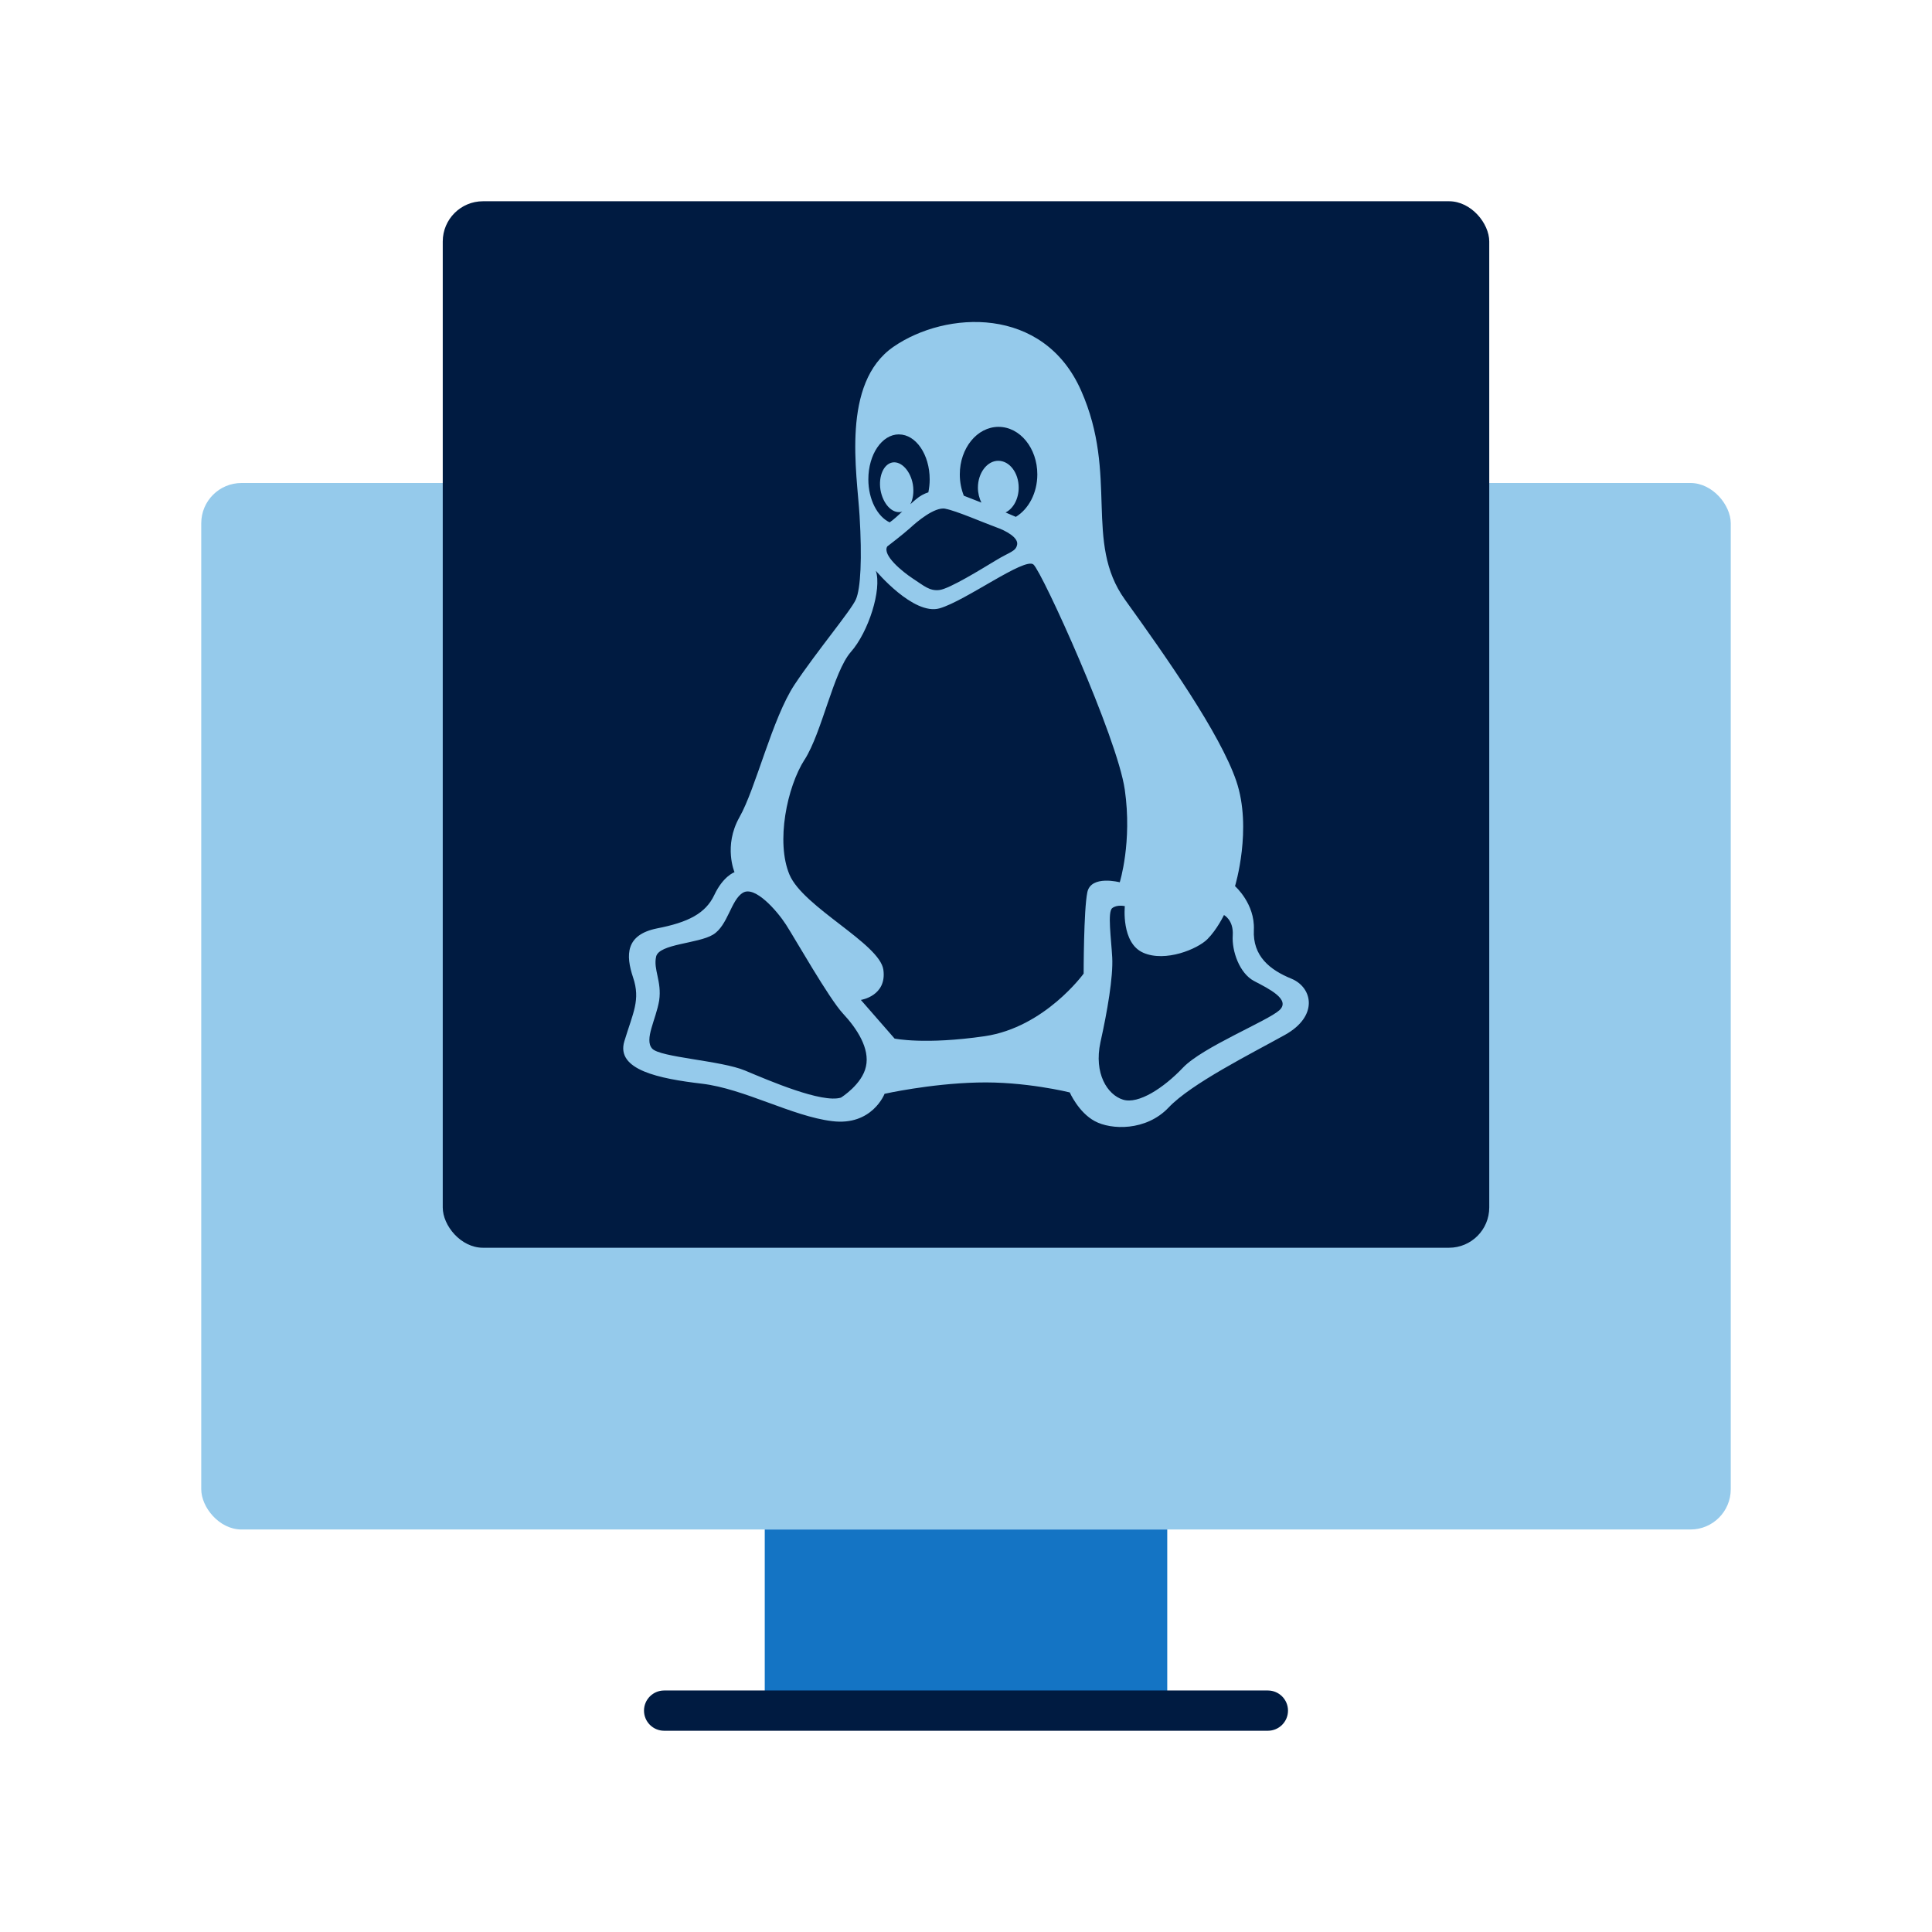 <?xml version="1.0" encoding="UTF-8"?>
<svg xmlns="http://www.w3.org/2000/svg" id="Icon_export" viewBox="0 0 48 48">
  <rect x="5" y="12" width="38" height="26" rx="1" ry="1" style="fill:#95caeb;"></rect>
  <rect x="19" y="38" width="10" height="4.5" style="fill:#1474c4;"></rect>
  <path d="m31.5,43h-15c-.276,0-.5-.224-.5-.5s.224-.5.5-.5h15c.276,0,.5.224.5.5s-.224.5-.5.5Z" style="fill:#001b41;"></path>
  <rect x="11" y="5" width="26" height="26" rx="1" ry="1" style="fill:#001b41;"></rect>
  <path d="m17.439,26.924c1.055.126,2.24.809,3.232.93.997.126,1.306-.679,1.306-.679,0,0,1.122-.251,2.302-.28,1.181-.033,2.299.246,2.299.246,0,0,.217.496.621.713.405.221,1.276.251,1.834-.337.559-.593,2.052-1.339,2.89-1.805.843-.468.689-1.181.159-1.398-.53-.217-.963-.558-.93-1.214.029-.65-.468-1.084-.468-1.084,0,0,.435-1.431.03-2.616-.405-1.18-1.739-3.077-2.765-4.503-1.026-1.431-.155-3.082-1.089-5.193-.934-2.114-3.357-1.989-4.662-1.088-1.306.901-.905,3.136-.842,4.196.063,1.055.029,1.81-.092,2.081-.121.275-.963,1.276-1.522,2.114-.558.842-.963,2.582-1.372,3.299-.4.713-.121,1.363-.121,1.363,0,0-.28.096-.501.564-.217.462-.65.683-1.431.834-.775.159-.775.659-.588,1.218.188.558,0,.871-.217,1.584-.217.713.868.93,1.927,1.055Zm10.965-3.253c.554.242,1.351-.095,1.593-.337.241-.241.412-.6.412-.6,0,0,.242.121.218.504-.026.389.167.943.53,1.135.363.191.917.458.63.725-.293.267-1.911.918-2.395,1.426-.479.505-1.109.918-1.493.796-.387-.121-.726-.65-.559-1.425.172-.772.317-1.619.293-2.102-.026-.484-.121-1.135,0-1.231.121-.095.313-.049.313-.049,0,0-.096.917.459,1.158Zm-3.596-13.066c.534,0,.964.53.964,1.181,0,.462-.217.863-.534,1.055-.08-.033-.163-.07-.255-.109.192-.095.326-.337.326-.617,0-.366-.225-.667-.508-.667-.275,0-.505.301-.505.667,0,.134.033.267.088.372-.167-.067-.317-.125-.438-.171-.063-.159-.1-.338-.1-.53,0-.651.429-1.181.963-1.181Zm-1.322,2.035c.263.046.984.359,1.251.455.267.092.563.263.534.433-.033.176-.171.176-.534.397-.359.217-1.142.7-1.393.733-.25.033-.392-.108-.659-.28-.267-.175-.768-.584-.642-.801,0,0,.392-.3.563-.454.171-.159.613-.534.88-.485Zm-1.151-1.847c.421,0,.763.501.763,1.118,0,.112-.013.217-.033.321-.105.033-.209.088-.31.175-.049.042-.095.079-.137.121.066-.125.092-.304.062-.492-.058-.333-.283-.58-.504-.547-.222.037-.354.343-.301.68.059.342.28.588.505.551.013-.004.025-.009.037-.013-.108.105-.208.196-.313.271-.304-.142-.53-.567-.53-1.068,0-.621.337-1.118.759-1.118Zm-2.343,8.078c.433-.683.713-2.177,1.147-2.673.438-.495.775-1.551.621-2.018,0,0,.934,1.118,1.584.934.651-.188,2.115-1.276,2.332-1.089.217.188,2.081,4.288,2.269,5.593.188,1.305-.125,2.302-.125,2.302,0,0-.713-.188-.805.246-.092.438-.092,2.023-.092,2.023,0,0-.964,1.335-2.457,1.555-1.493.217-2.24.059-2.24.059l-.838-.96s.651-.096.559-.751c-.092-.65-1.99-1.551-2.332-2.361-.342-.809-.063-2.177.376-2.861Zm-3.691,4.896c.075-.32,1.042-.32,1.414-.546.372-.225.446-.872.746-1.043.296-.175.842.446,1.068.796.221.342,1.068,1.835,1.414,2.207.35.375.672.871.571,1.317-.095.446-.621.772-.621.772-.471.145-1.784-.422-2.381-.672-.597-.251-2.115-.326-2.31-.547-.201-.225.096-.722.175-1.193.07-.476-.151-.772-.075-1.093Z" style="fill:#95caeb;"></path>
  <rect width="48" height="48" style="fill:none;"></rect>
</svg>